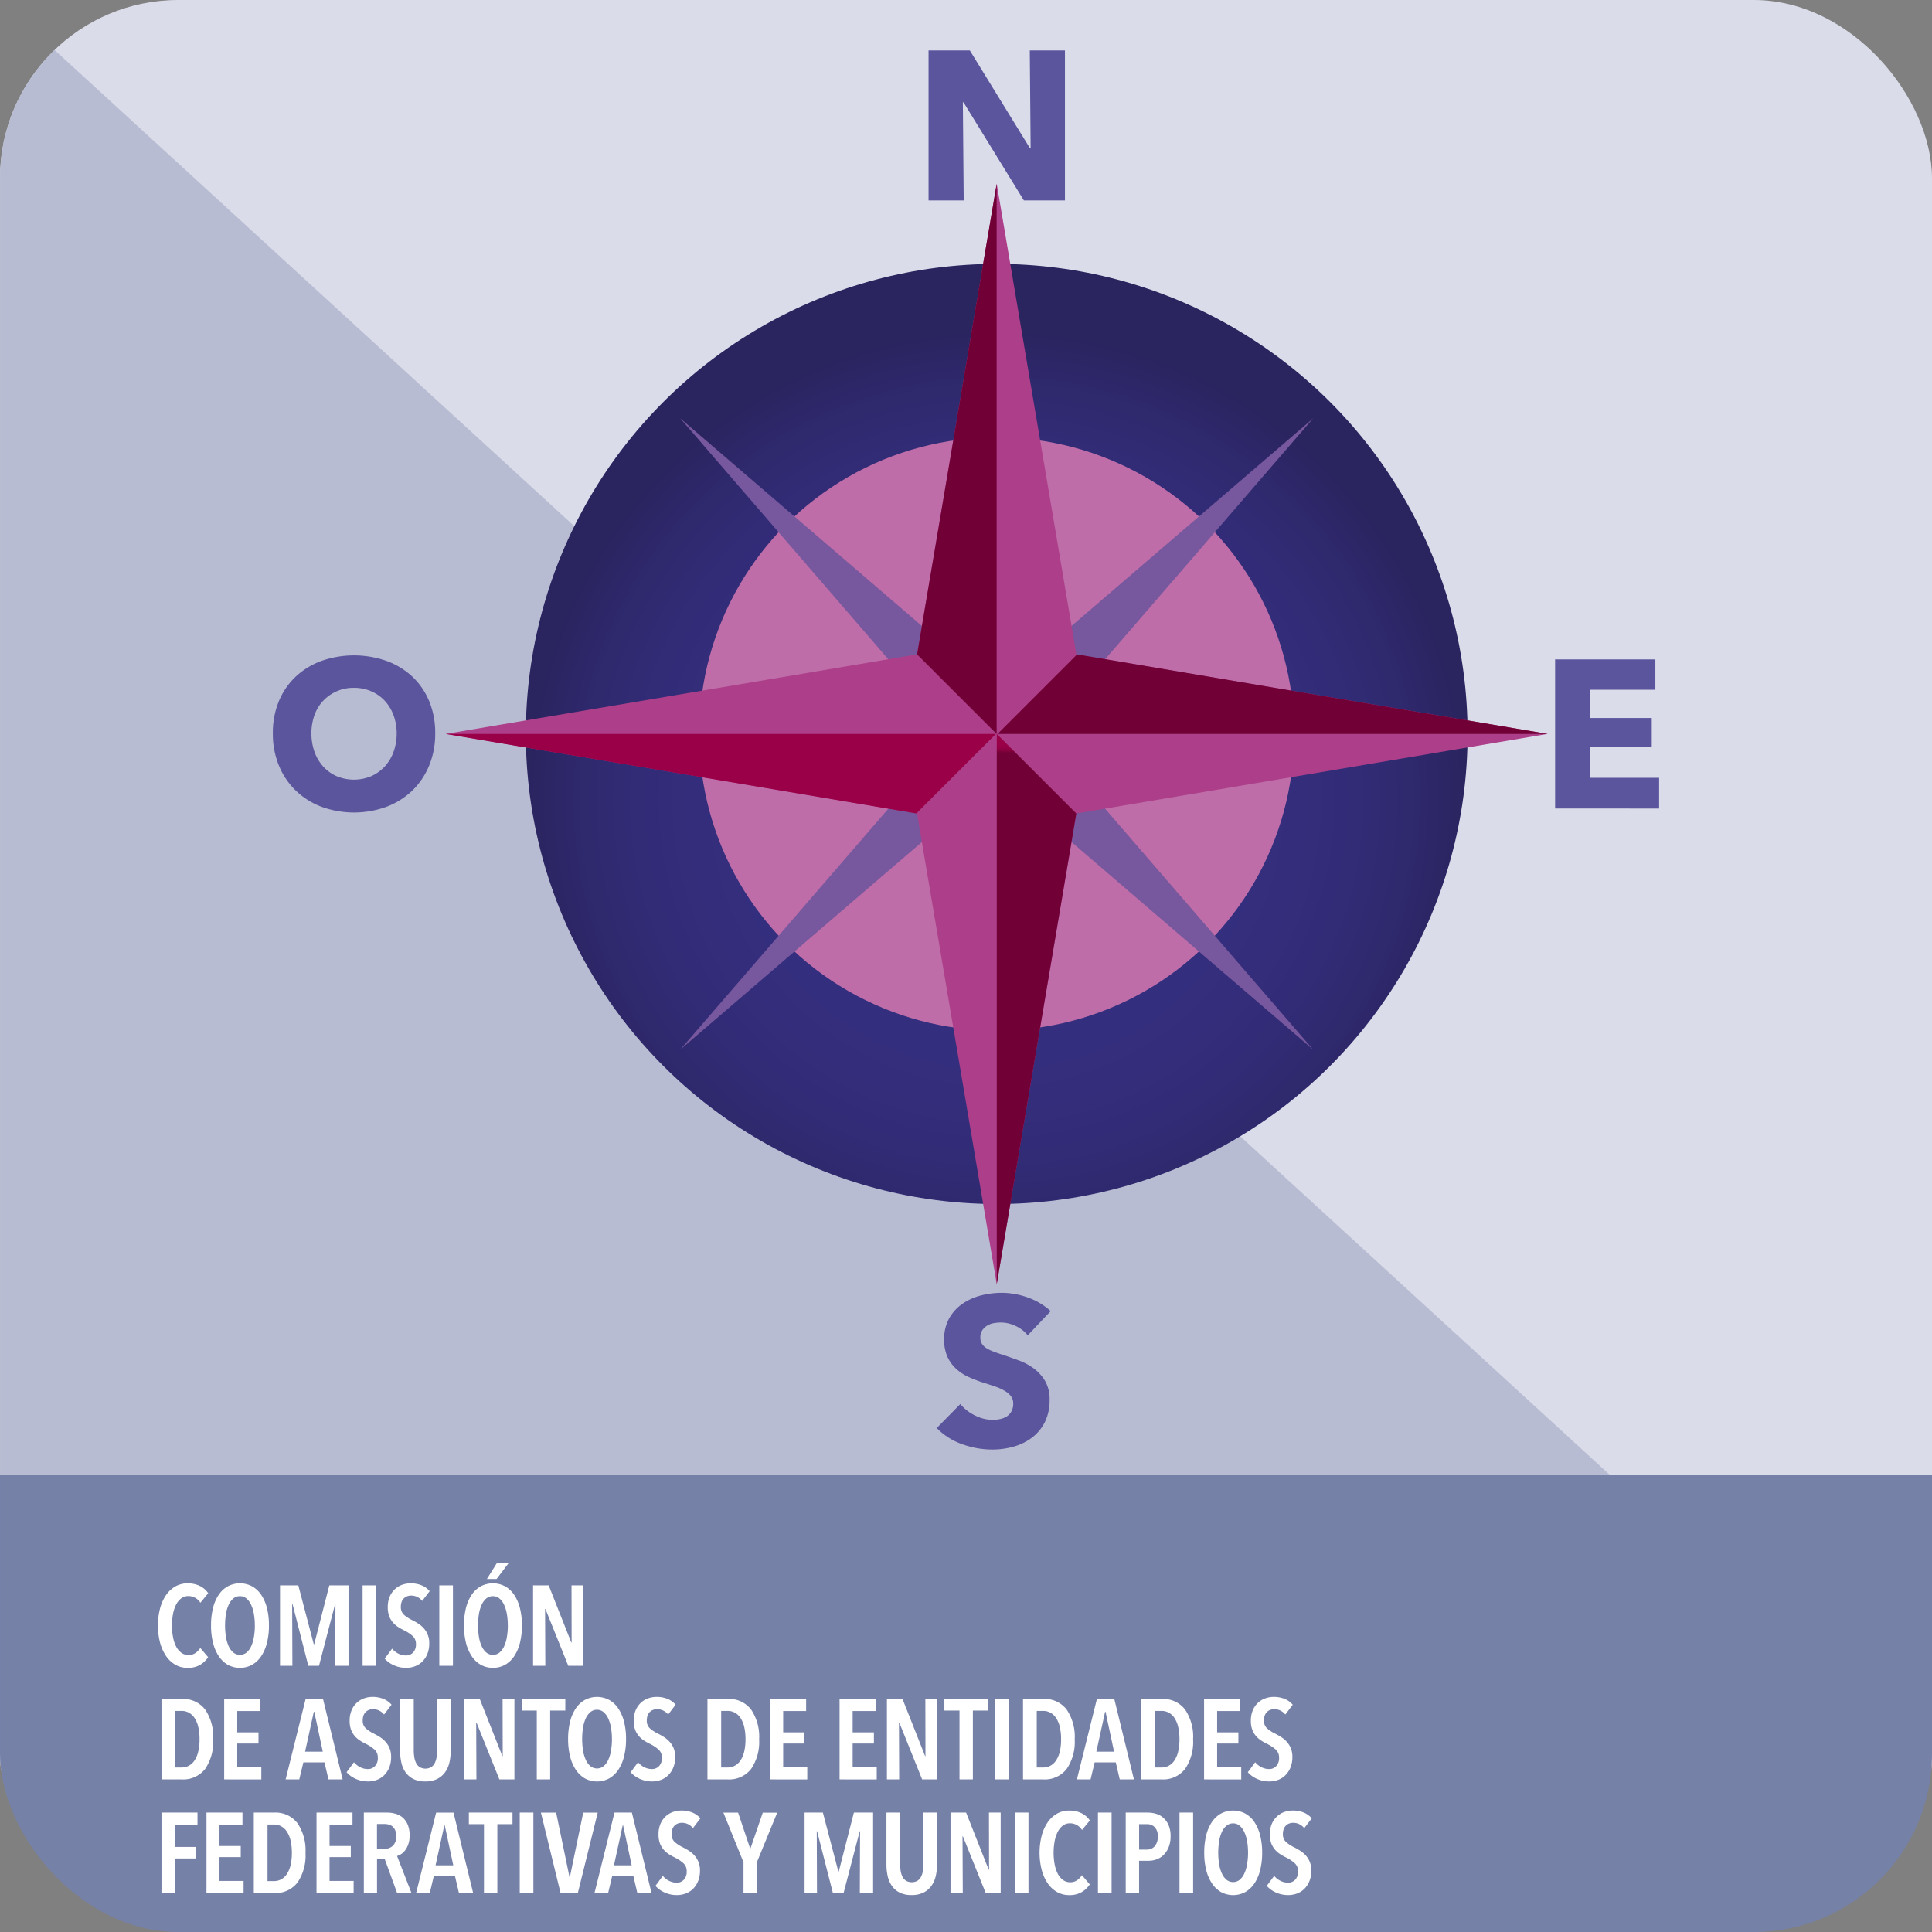 <svg xmlns="http://www.w3.org/2000/svg" xmlns:xlink="http://www.w3.org/1999/xlink" width="260" height="260" viewBox="0 0 260 260">
  <rect x="0" y="0" width="260" height="260" fill="#808080" stroke="none"/>
  <defs>
    <clipPath id="clip-path">
      <rect id="Rectángulo_5867" data-name="Rectángulo 5867" width="260" height="260" rx="24" transform="translate(1455 1634)" fill="none"/>
    </clipPath>
    <radialGradient id="radial-gradient" cx="0.5" cy="0.5" r="0.5" gradientTransform="matrix(1, 0, 0, -1, 0, 1.07)" gradientUnits="objectBoundingBox">
      <stop offset="0" stop-color="#352f80"/>
      <stop offset="0.562" stop-color="#342e7e"/>
      <stop offset="0.764" stop-color="#322c77"/>
      <stop offset="0.908" stop-color="#2e286b"/>
      <stop offset="1" stop-color="#2a245f"/>
    </radialGradient>
    <linearGradient id="linear-gradient" x1="60.916" y1="0.021" x2="60.916" y2="0.035" gradientUnits="objectBoundingBox">
      <stop offset="0" stop-color="#990048"/>
      <stop offset="0.312" stop-color="#940046"/>
      <stop offset="0.636" stop-color="#880040"/>
      <stop offset="0.964" stop-color="#730037"/>
      <stop offset="1" stop-color="#710036"/>
    </linearGradient>
    <linearGradient id="linear-gradient-2" x1="61.91" y1="1.021" x2="61.91" y2="1.035" gradientUnits="objectBoundingBox">
      <stop offset="0" stop-color="#710036"/>
      <stop offset="0.036" stop-color="#730037"/>
      <stop offset="0.364" stop-color="#880040"/>
      <stop offset="0.688" stop-color="#940046"/>
      <stop offset="1" stop-color="#990048"/>
    </linearGradient>
    <linearGradient id="linear-gradient-3" x1="9.527" y1="-1.932" x2="9.54" y2="-1.932" xlink:href="#linear-gradient-2"/>
    <linearGradient id="linear-gradient-4" x1="10.527" y1="-2.932" x2="10.54" y2="-2.932" xlink:href="#linear-gradient"/>
  </defs>
  <g id="Enmascarar_grupo_25" data-name="Enmascarar grupo 25" transform="translate(-1455 -1634)" clip-path="url(#clip-path)">
    <g id="Grupo_10025" data-name="Grupo 10025" transform="translate(1749.439 1226.021)">
      <g id="Grupo_9964" data-name="Grupo 9964" transform="translate(-294.438 407.979)">
        <rect id="Rectángulo_5520" data-name="Rectángulo 5520" width="260" height="238.211" fill="#dadce9"/>
        <path id="Trazado_36316" data-name="Trazado 36316" d="M-34.438,646.19h-260V407.979Z" transform="translate(294.438 -407.979)" fill="#b8bcd2"/>
        <g id="Grupo_9963" data-name="Grupo 9963" transform="translate(36.718 6.79)">
          <g id="Grupo_9961" data-name="Grupo 9961" transform="translate(23.265 17.944)">
            <ellipse id="Elipse_48" data-name="Elipse 48" cx="63.369" cy="63.258" rx="63.369" ry="63.258" transform="translate(10.78 10.781)" fill="url(#radial-gradient)"/>
            <ellipse id="Elipse_49" data-name="Elipse 49" cx="40.03" cy="39.919" rx="40.03" ry="39.919" transform="translate(34.118 34.119)" fill="#be6da8"/>
            <path id="Trazado_36317" data-name="Trazado 36317" d="M-160.307,500.866l42.6-36.6-36.7,42.49,36.7,42.49-42.6-36.6-42.6,36.6,36.7-42.491-36.7-42.49Z" transform="translate(234.455 -432.713)" fill="#77579d"/>
            <path id="Trazado_36318" data-name="Trazado 36318" d="M-149.585,496.045l63.426,10.7-63.426,10.706-10.721,63.331-10.721-63.332-63.427-10.705,63.427-10.7,10.721-63.332Z" transform="translate(234.455 -432.713)" fill="#ad3e89"/>
            <path id="Trazado_36319" data-name="Trazado 36319" d="M-160.418,506.751v74.037l10.705-63.332Z" transform="translate(234.575 -432.713)" fill="url(#linear-gradient)"/>
            <path id="Trazado_36320" data-name="Trazado 36320" d="M-160.418,506.751V432.714l-10.706,63.331Z" transform="translate(234.558 -432.713)" fill="url(#linear-gradient-2)"/>
            <path id="Trazado_36321" data-name="Trazado 36321" d="M-160.418,506.751h74.036l-63.331-10.705Z" transform="translate(234.678 -432.713)" fill="url(#linear-gradient-3)"/>
            <path id="Trazado_36322" data-name="Trazado 36322" d="M-160.418,506.751h-74.037l63.332,10.7Z" transform="translate(234.455 -432.713)" fill="url(#linear-gradient-4)"/>
          </g>
          <g id="Grupo_9962" data-name="Grupo 9962" transform="translate(88.242)">
            <path id="Trazado_36323" data-name="Trazado 36323" d="M-156.77,434.948l-8.122-13.2h-.086l.113,13.2h-4.73V414.769h5.558l8.093,13.168h.086l-.114-13.168h4.732v20.179Z" transform="translate(169.595 -414.769)" fill="#5b559d"/>
          </g>
          <path id="Trazado_36324" data-name="Trazado 36324" d="M-156.249,587.685a4.378,4.378,0,0,0-1.631-1.26,4.572,4.572,0,0,0-1.94-.468,5.837,5.837,0,0,0-.979.085,2.522,2.522,0,0,0-.893.326,2.182,2.182,0,0,0-.664.623,1.64,1.64,0,0,0-.269.979,1.58,1.58,0,0,0,.211.849,1.9,1.9,0,0,0,.625.6,5.455,5.455,0,0,0,.979.466q.565.213,1.273.439,1.023.341,2.126.751a7.961,7.961,0,0,1,2.012,1.092,5.75,5.75,0,0,1,1.5,1.686,4.865,4.865,0,0,1,.594,2.509,6.56,6.56,0,0,1-.637,2.99,5.969,5.969,0,0,1-1.713,2.082,7.389,7.389,0,0,1-2.466,1.219,10.4,10.4,0,0,1-2.864.4,11.828,11.828,0,0,1-4.166-.752,8.818,8.818,0,0,1-3.344-2.14l3.176-3.232a5.86,5.86,0,0,0,1.939,1.518,5.285,5.285,0,0,0,2.4.609,4.942,4.942,0,0,0,1.05-.113,2.69,2.69,0,0,0,.893-.369,1.861,1.861,0,0,0,.608-.681,2.136,2.136,0,0,0,.227-1.02,1.621,1.621,0,0,0-.284-.964,2.775,2.775,0,0,0-.808-.722,6.6,6.6,0,0,0-1.3-.6c-.521-.18-1.11-.372-1.772-.581a16.918,16.918,0,0,1-1.885-.737,6.33,6.33,0,0,1-1.643-1.091,5.039,5.039,0,0,1-1.162-1.615,5.442,5.442,0,0,1-.44-2.311,5.644,5.644,0,0,1,.682-2.862,5.906,5.906,0,0,1,1.784-1.956,7.684,7.684,0,0,1,2.494-1.119,11.316,11.316,0,0,1,2.808-.354,10.4,10.4,0,0,1,3.469.623,8.94,8.94,0,0,1,3.1,1.843Z" transform="translate(257.837 -414.769)" fill="#5b559d"/>
          <path id="Trazado_36325" data-name="Trazado 36325" d="M-85.382,516.783V496.718H-71.89V500.8h-8.818v3.8h8.331v3.882h-8.331v4.169h9.323v4.138Z" transform="translate(257.943 -414.769)" fill="#5b559d"/>
          <path id="Trazado_36326" data-name="Trazado 36326" d="M-235.869,506.667a11.2,11.2,0,0,1-.823,4.351,9.9,9.9,0,0,1-2.279,3.371,10.174,10.174,0,0,1-3.472,2.169,12.8,12.8,0,0,1-8.716,0,10.183,10.183,0,0,1-3.458-2.169,9.863,9.863,0,0,1-2.282-3.371,11.165,11.165,0,0,1-.82-4.351,11.019,11.019,0,0,1,.82-4.352,9.543,9.543,0,0,1,2.282-3.3,10.181,10.181,0,0,1,3.458-2.1,13.249,13.249,0,0,1,8.716,0,10.171,10.171,0,0,1,3.472,2.1,9.562,9.562,0,0,1,2.279,3.3A11.058,11.058,0,0,1-235.869,506.667Zm-5.186,0a6.94,6.94,0,0,0-.426-2.438,5.845,5.845,0,0,0-1.178-1.942,5.394,5.394,0,0,0-1.814-1.275,5.719,5.719,0,0,0-2.337-.468,5.577,5.577,0,0,0-4.135,1.743,5.527,5.527,0,0,0-1.178,1.942,7.513,7.513,0,0,0,.015,4.945,5.877,5.877,0,0,0,1.175,1.97,5.371,5.371,0,0,0,1.8,1.289,6,6,0,0,0,4.646,0,5.529,5.529,0,0,0,1.815-1.289,5.871,5.871,0,0,0,1.19-1.97A7.215,7.215,0,0,0-241.055,506.667Z" transform="translate(257.72 -414.769)" fill="#5b559d"/>
        </g>
      </g>
      <g id="Grupo_10023" data-name="Grupo 10023" transform="translate(-294.438 606.431)">
        <rect id="Rectángulo_5519" data-name="Rectángulo 5519" width="260" height="61.548" fill="#7581a7"/>
        <g id="Grupo_9960" data-name="Grupo 9960" transform="translate(21.252 11.842)">
          <path id="Trazado_36266" data-name="Trazado 36266" d="M-283.517,632.033a3.219,3.219,0,0,1-1.675.4,3.259,3.259,0,0,1-1.659-.428,3.813,3.813,0,0,1-1.253-1.184,6.009,6.009,0,0,1-.8-1.8,9.378,9.378,0,0,1,0-4.565,5.855,5.855,0,0,1,.8-1.8,3.81,3.81,0,0,1,1.261-1.178,3.282,3.282,0,0,1,1.643-.42,3.691,3.691,0,0,1,1.636.344,2.941,2.941,0,0,1,1.147.986l-1.056,1.284a1.9,1.9,0,0,0-1.621-.9,1.554,1.554,0,0,0-.963.313,2.452,2.452,0,0,0-.688.848,4.646,4.646,0,0,0-.412,1.262,8.42,8.42,0,0,0-.138,1.552,8.242,8.242,0,0,0,.138,1.536,4.635,4.635,0,0,0,.412,1.262,2.416,2.416,0,0,0,.7.848,1.611,1.611,0,0,0,.986.313,1.562,1.562,0,0,0,.925-.275,2.437,2.437,0,0,0,.65-.673l1.055,1.239A3.4,3.4,0,0,1-283.517,632.033Z" transform="translate(289.186 -618.273)" fill="#fff"/>
          <path id="Trazado_36267" data-name="Trazado 36267" d="M-274.245,626.727a9.349,9.349,0,0,1-.268,2.332,5.715,5.715,0,0,1-.771,1.8,3.675,3.675,0,0,1-1.232,1.163,3.442,3.442,0,0,1-3.265,0A3.7,3.7,0,0,1-281,630.859a5.692,5.692,0,0,1-.771-1.8,9.349,9.349,0,0,1-.268-2.332,9.523,9.523,0,0,1,.26-2.324,5.589,5.589,0,0,1,.763-1.788,3.566,3.566,0,0,1,1.231-1.155,3.5,3.5,0,0,1,3.273,0,3.583,3.583,0,0,1,1.231,1.155,5.746,5.746,0,0,1,.772,1.788A9.326,9.326,0,0,1-274.245,626.727Zm-1.9,0a8.681,8.681,0,0,0-.13-1.552,4.876,4.876,0,0,0-.382-1.254,2.37,2.37,0,0,0-.627-.834,1.33,1.33,0,0,0-.865-.3,1.349,1.349,0,0,0-.879.3,2.382,2.382,0,0,0-.627.834,4.724,4.724,0,0,0-.375,1.254,9.949,9.949,0,0,0,0,3.1,4.839,4.839,0,0,0,.375,1.262,2.374,2.374,0,0,0,.627.841,1.418,1.418,0,0,0,1.758,0,2.36,2.36,0,0,0,.626-.841,4.841,4.841,0,0,0,.376-1.262,9.34,9.34,0,0,0,.127-1.548Z" transform="translate(289.186 -618.273)" fill="#fff"/>
          <path id="Trazado_36268" data-name="Trazado 36268" d="M-265.325,632.155l.031-8.319h-.044l-2.172,8.319h-1.438l-2.125-8.319h-.047l.031,8.319h-1.666V621.329h2.462l2.079,7.921h.06l2.034-7.921h2.582v10.826Z" transform="translate(289.186 -618.273)" fill="#fff"/>
          <path id="Trazado_36269" data-name="Trazado 36269" d="M-261.642,632.155V621.329h1.835v10.826Z" transform="translate(289.186 -618.273)" fill="#fff"/>
          <path id="Trazado_36270" data-name="Trazado 36270" d="M-253.622,623.424a1.866,1.866,0,0,0-1.5-.718,1.522,1.522,0,0,0-.5.084,1.24,1.24,0,0,0-.443.267,1.276,1.276,0,0,0-.315.474,1.9,1.9,0,0,0-.114.688,1.365,1.365,0,0,0,.412,1.063,4.84,4.84,0,0,0,1.086.711,8.961,8.961,0,0,1,.81.459,3.625,3.625,0,0,1,.749.626,2.925,2.925,0,0,1,.764,2.065,3.657,3.657,0,0,1-.251,1.406,3.141,3.141,0,0,1-.672,1.032,2.8,2.8,0,0,1-.988.635,3.346,3.346,0,0,1-1.192.214,3.926,3.926,0,0,1-1.667-.352,3.5,3.5,0,0,1-1.224-.886l.995-1.345a2.526,2.526,0,0,0,.848.673,2.285,2.285,0,0,0,1.017.245,1.282,1.282,0,0,0,.963-.4,1.547,1.547,0,0,0,.383-1.116,1.43,1.43,0,0,0-.459-1.116,5.2,5.2,0,0,0-1.162-.764,6.921,6.921,0,0,1-.834-.474,3.162,3.162,0,0,1-.687-.619,2.8,2.8,0,0,1-.474-.841,3.355,3.355,0,0,1-.177-1.154,3.541,3.541,0,0,1,.268-1.445,2.938,2.938,0,0,1,.7-1,2.822,2.822,0,0,1,.986-.589,3.364,3.364,0,0,1,1.116-.191,3.844,3.844,0,0,1,1.476.267,2.852,2.852,0,0,1,1.093.787Z" transform="translate(289.186 -618.273)" fill="#fff"/>
          <path id="Trazado_36271" data-name="Trazado 36271" d="M-251.319,632.155V621.329h1.835v10.826Z" transform="translate(289.186 -618.273)" fill="#fff"/>
          <path id="Trazado_36272" data-name="Trazado 36272" d="M-240.2,626.727a9.4,9.4,0,0,1-.267,2.332,5.718,5.718,0,0,1-.772,1.8,3.673,3.673,0,0,1-1.231,1.163,3.442,3.442,0,0,1-3.265,0,3.7,3.7,0,0,1-1.223-1.163,5.72,5.72,0,0,1-.773-1.8,9.442,9.442,0,0,1-.267-2.332,9.621,9.621,0,0,1,.26-2.324,5.635,5.635,0,0,1,.764-1.788,3.59,3.59,0,0,1,1.231-1.154,3.5,3.5,0,0,1,3.273,0,3.572,3.572,0,0,1,1.231,1.154,5.71,5.71,0,0,1,.772,1.788A9.326,9.326,0,0,1-240.2,626.727Zm-1.9,0a8.678,8.678,0,0,0-.13-1.552,4.839,4.839,0,0,0-.383-1.254,2.358,2.358,0,0,0-.627-.834,1.324,1.324,0,0,0-.863-.3,1.349,1.349,0,0,0-.879.3,2.385,2.385,0,0,0-.628.834,4.733,4.733,0,0,0-.374,1.254,9.888,9.888,0,0,0,0,3.1,4.877,4.877,0,0,0,.374,1.262,2.377,2.377,0,0,0,.628.841,1.418,1.418,0,0,0,1.758,0,2.348,2.348,0,0,0,.626-.841,4.84,4.84,0,0,0,.375-1.262,9.23,9.23,0,0,0,.127-1.548Zm-1.513-6.254h-1.3l1.376-2.2h1.591Z" transform="translate(289.186 -618.273)" fill="#fff"/>
          <path id="Trazado_36273" data-name="Trazado 36273" d="M-233.964,632.155l-3.072-7.646h-.047l.031,7.646H-238.7V621.329h2.1l3.042,7.692h.047l-.016-7.692h1.591v10.826Z" transform="translate(289.186 -618.273)" fill="#fff"/>
          <path id="Trazado_36274" data-name="Trazado 36274" d="M-281.751,642.048a6.456,6.456,0,0,1-1.077,3.984A3.747,3.747,0,0,1-286,647.446h-2.706V636.62h2.723a3.708,3.708,0,0,1,3.158,1.429A6.521,6.521,0,0,1-281.751,642.048Zm-1.835,0a7.092,7.092,0,0,0-.175-1.681,3.678,3.678,0,0,0-.5-1.193,2.144,2.144,0,0,0-.764-.711,2.021,2.021,0,0,0-.964-.238h-.87v7.615h.87a2.01,2.01,0,0,0,.964-.238,2.144,2.144,0,0,0,.764-.711,3.689,3.689,0,0,0,.5-1.185,6.954,6.954,0,0,0,.176-1.658Z" transform="translate(289.186 -618.273)" fill="#fff"/>
          <path id="Trazado_36275" data-name="Trazado 36275" d="M-280.27,647.445V636.62h4.847v1.62h-3.089v2.875h2.86v1.5h-2.86v3.2h3.242v1.636Z" transform="translate(289.186 -618.273)" fill="#fff"/>
          <path id="Trazado_36276" data-name="Trazado 36276" d="M-266.234,647.445l-.539-2.294h-2.84l-.55,2.294H-272l2.691-10.825h2.34l2.645,10.825Zm-1.911-9.1h-.061l-1.177,5.367H-267Z" transform="translate(289.186 -618.273)" fill="#fff"/>
          <path id="Trazado_36277" data-name="Trazado 36277" d="M-258.754,638.714a1.866,1.866,0,0,0-1.5-.719,1.548,1.548,0,0,0-.5.084,1.257,1.257,0,0,0-.443.267,1.288,1.288,0,0,0-.315.474,1.925,1.925,0,0,0-.114.689,1.367,1.367,0,0,0,.412,1.062,4.842,4.842,0,0,0,1.086.711,9.069,9.069,0,0,1,.81.459,3.6,3.6,0,0,1,.749.627,2.917,2.917,0,0,1,.765,2.064,3.66,3.66,0,0,1-.252,1.407,3.121,3.121,0,0,1-.672,1.031,2.742,2.742,0,0,1-.987.634,3.35,3.35,0,0,1-1.193.214,3.942,3.942,0,0,1-1.666-.351,3.515,3.515,0,0,1-1.224-.887l.994-1.345a2.521,2.521,0,0,0,.848.672,2.266,2.266,0,0,0,1.018.245,1.278,1.278,0,0,0,.963-.4,1.546,1.546,0,0,0,.383-1.116,1.428,1.428,0,0,0-.459-1.115,5.237,5.237,0,0,0-1.162-.765,6.764,6.764,0,0,1-.833-.473,3.15,3.15,0,0,1-.688-.62,2.8,2.8,0,0,1-.474-.841,3.36,3.36,0,0,1-.177-1.155,3.544,3.544,0,0,1,.268-1.445,2.938,2.938,0,0,1,.7-1,2.8,2.8,0,0,1,.986-.589,3.342,3.342,0,0,1,1.117-.192,3.86,3.86,0,0,1,1.475.268,2.835,2.835,0,0,1,1.094.787Z" transform="translate(289.186 -618.273)" fill="#fff"/>
          <path id="Trazado_36278" data-name="Trazado 36278" d="M-249.969,645.213a3.617,3.617,0,0,1-.6,1.307,2.912,2.912,0,0,1-1.063.879,3.55,3.55,0,0,1-1.582.321,3.49,3.49,0,0,1-1.575-.321,2.829,2.829,0,0,1-1.047-.879,3.548,3.548,0,0,1-.582-1.307,7.057,7.057,0,0,1-.176-1.606V636.62h1.835v6.819a6.576,6.576,0,0,0,.069.971,2.693,2.693,0,0,0,.244.818,1.426,1.426,0,0,0,.483.559,1.576,1.576,0,0,0,1.559,0,1.448,1.448,0,0,0,.482-.559,2.75,2.75,0,0,0,.244-.818,6.859,6.859,0,0,0,.069-.971V636.62h1.82v6.987A6.787,6.787,0,0,1-249.969,645.213Z" transform="translate(289.186 -618.273)" fill="#fff"/>
          <path id="Trazado_36279" data-name="Trazado 36279" d="M-243.235,647.445l-3.073-7.645h-.046l.031,7.645h-1.652V636.62h2.1l3.042,7.691h.047l-.016-7.691h1.591v10.825Z" transform="translate(289.186 -618.273)" fill="#fff"/>
          <path id="Trazado_36280" data-name="Trazado 36280" d="M-236.4,638.179v9.266h-1.8v-9.266h-2.033V636.62h5.872v1.559Z" transform="translate(289.186 -618.273)" fill="#fff"/>
          <path id="Trazado_36281" data-name="Trazado 36281" d="M-226.189,642.017a9.4,9.4,0,0,1-.267,2.332,5.719,5.719,0,0,1-.773,1.8,3.65,3.65,0,0,1-1.231,1.162,3.44,3.44,0,0,1-3.264,0,3.712,3.712,0,0,1-1.223-1.162,5.763,5.763,0,0,1-.772-1.8,9.4,9.4,0,0,1-.267-2.332,9.613,9.613,0,0,1,.26-2.323,5.618,5.618,0,0,1,.764-1.789,3.6,3.6,0,0,1,1.231-1.155,3.5,3.5,0,0,1,3.272,0,3.565,3.565,0,0,1,1.231,1.155,5.739,5.739,0,0,1,.773,1.789A9.323,9.323,0,0,1-226.189,642.017Zm-1.9,0a8.68,8.68,0,0,0-.131-1.552,4.876,4.876,0,0,0-.382-1.254,2.355,2.355,0,0,0-.627-.833,1.323,1.323,0,0,0-.865-.306,1.347,1.347,0,0,0-.879.306,2.37,2.37,0,0,0-.627.833,4.734,4.734,0,0,0-.374,1.254,9.887,9.887,0,0,0,0,3.1,4.87,4.87,0,0,0,.374,1.261,2.362,2.362,0,0,0,.627.841,1.417,1.417,0,0,0,1.759,0,2.369,2.369,0,0,0,.626-.841,4.845,4.845,0,0,0,.375-1.261,9.23,9.23,0,0,0,.128-1.548Z" transform="translate(289.186 -618.273)" fill="#fff"/>
          <path id="Trazado_36282" data-name="Trazado 36282" d="M-220.523,638.714a1.873,1.873,0,0,0-1.5-.719,1.539,1.539,0,0,0-.5.084,1.24,1.24,0,0,0-.443.267,1.3,1.3,0,0,0-.315.474,1.879,1.879,0,0,0-.115.689,1.367,1.367,0,0,0,.412,1.062,4.848,4.848,0,0,0,1.087.711,9.066,9.066,0,0,1,.81.459,3.664,3.664,0,0,1,.749.627,2.922,2.922,0,0,1,.764,2.064,3.659,3.659,0,0,1-.252,1.407,3.108,3.108,0,0,1-.673,1.031,2.743,2.743,0,0,1-.987.634,3.349,3.349,0,0,1-1.192.214,3.946,3.946,0,0,1-1.667-.351,3.5,3.5,0,0,1-1.223-.887l.994-1.345a2.544,2.544,0,0,0,.848.672,2.269,2.269,0,0,0,1.018.245,1.273,1.273,0,0,0,.962-.4,1.538,1.538,0,0,0,.383-1.116,1.421,1.421,0,0,0-.459-1.115,5.2,5.2,0,0,0-1.163-.765,6.916,6.916,0,0,1-.833-.473,3.19,3.19,0,0,1-.687-.62,2.806,2.806,0,0,1-.474-.841,3.384,3.384,0,0,1-.176-1.155,3.577,3.577,0,0,1,.267-1.445,2.976,2.976,0,0,1,.7-1,2.811,2.811,0,0,1,.987-.589,3.343,3.343,0,0,1,1.115-.192,3.853,3.853,0,0,1,1.475.268,2.809,2.809,0,0,1,1.093.787Z" transform="translate(289.186 -618.273)" fill="#fff"/>
          <path id="Trazado_36283" data-name="Trazado 36283" d="M-208.277,642.048a6.456,6.456,0,0,1-1.077,3.984,3.746,3.746,0,0,1-3.173,1.414h-2.707V636.62h2.721a3.711,3.711,0,0,1,3.159,1.429A6.528,6.528,0,0,1-208.277,642.048Zm-1.835,0a7.146,7.146,0,0,0-.176-1.681,3.678,3.678,0,0,0-.5-1.193,2.135,2.135,0,0,0-.764-.711,2.021,2.021,0,0,0-.964-.238h-.871v7.615h.871a2.01,2.01,0,0,0,.964-.238,2.144,2.144,0,0,0,.764-.711,3.645,3.645,0,0,0,.5-1.185A6.954,6.954,0,0,0-210.112,642.048Z" transform="translate(289.186 -618.273)" fill="#fff"/>
          <path id="Trazado_36284" data-name="Trazado 36284" d="M-206.8,647.445V636.62h4.847v1.62h-3.089v2.875h2.86v1.5h-2.86v3.2h3.241v1.636Z" transform="translate(289.186 -618.273)" fill="#fff"/>
          <path id="Trazado_36285" data-name="Trazado 36285" d="M-197.454,647.445V636.62h4.851v1.62h-3.09v2.875h2.86v1.5h-2.86v3.2h3.242v1.636Z" transform="translate(289.186 -618.273)" fill="#fff"/>
          <path id="Trazado_36286" data-name="Trazado 36286" d="M-186.341,647.445l-3.073-7.645h-.047l.03,7.645h-1.651V636.62h2.1l3.042,7.691h.046l-.015-7.691h1.59v10.825Z" transform="translate(289.186 -618.273)" fill="#fff"/>
          <path id="Trazado_36287" data-name="Trazado 36287" d="M-179.514,638.179v9.266h-1.8v-9.266h-2.034V636.62h5.872v1.559Z" transform="translate(289.186 -618.273)" fill="#fff"/>
          <path id="Trazado_36288" data-name="Trazado 36288" d="M-176.5,647.445V636.62h1.835v10.825Z" transform="translate(289.186 -618.273)" fill="#fff"/>
          <path id="Trazado_36289" data-name="Trazado 36289" d="M-165.809,642.048a6.448,6.448,0,0,1-1.078,3.984,3.742,3.742,0,0,1-3.173,1.414h-2.706V636.62h2.722a3.707,3.707,0,0,1,3.156,1.429A6.515,6.515,0,0,1-165.809,642.048Zm-1.835,0a7.146,7.146,0,0,0-.176-1.681,3.677,3.677,0,0,0-.5-1.193,2.129,2.129,0,0,0-.765-.711,2.009,2.009,0,0,0-.963-.238h-.869v7.615h.872a1.994,1.994,0,0,0,.963-.238,2.147,2.147,0,0,0,.765-.711,3.667,3.667,0,0,0,.5-1.185A6.956,6.956,0,0,0-167.644,642.048Z" transform="translate(289.186 -618.273)" fill="#fff"/>
          <path id="Trazado_36290" data-name="Trazado 36290" d="M-159.749,647.445l-.534-2.294h-2.844l-.549,2.294h-1.838l2.691-10.825h2.34l2.645,10.825Zm-1.911-9.1h-.061l-1.177,5.367h2.384Z" transform="translate(289.186 -618.273)" fill="#fff"/>
          <path id="Trazado_36291" data-name="Trazado 36291" d="M-149.877,642.048a6.449,6.449,0,0,1-1.077,3.984,3.746,3.746,0,0,1-3.173,1.414h-2.706V636.62h2.721a3.711,3.711,0,0,1,3.159,1.429A6.527,6.527,0,0,1-149.877,642.048Zm-1.835,0a7.041,7.041,0,0,0-.176-1.681,3.677,3.677,0,0,0-.5-1.193,2.144,2.144,0,0,0-.764-.711,2.021,2.021,0,0,0-.964-.238h-.871v7.615h.871a2.01,2.01,0,0,0,.964-.238,2.144,2.144,0,0,0,.764-.711,3.667,3.667,0,0,0,.5-1.185A6.953,6.953,0,0,0-151.712,642.048Z" transform="translate(289.186 -618.273)" fill="#fff"/>
          <path id="Trazado_36292" data-name="Trazado 36292" d="M-148.4,647.445V636.62h4.847v1.62h-3.089v2.875h2.86v1.5h-2.86v3.2h3.242v1.636Z" transform="translate(289.186 -618.273)" fill="#fff"/>
          <path id="Trazado_36293" data-name="Trazado 36293" d="M-137.468,638.714a1.871,1.871,0,0,0-1.5-.719,1.522,1.522,0,0,0-.5.084,1.24,1.24,0,0,0-.443.267,1.276,1.276,0,0,0-.315.474,1.879,1.879,0,0,0-.115.689,1.362,1.362,0,0,0,.414,1.062,4.8,4.8,0,0,0,1.086.711q.4.2.81.459a3.719,3.719,0,0,1,.749.627,2.931,2.931,0,0,1,.764,2.064,3.66,3.66,0,0,1-.253,1.407,3.121,3.121,0,0,1-.672,1.031,2.76,2.76,0,0,1-.987.634,3.349,3.349,0,0,1-1.192.214,3.94,3.94,0,0,1-1.667-.351,3.506,3.506,0,0,1-1.224-.887l.995-1.345a2.5,2.5,0,0,0,.848.672,2.259,2.259,0,0,0,1.017.245,1.278,1.278,0,0,0,.963-.4,1.547,1.547,0,0,0,.383-1.116,1.428,1.428,0,0,0-.459-1.115,5.236,5.236,0,0,0-1.162-.765,6.777,6.777,0,0,1-.834-.473,3.192,3.192,0,0,1-.687-.62,2.78,2.78,0,0,1-.478-.84,3.361,3.361,0,0,1-.177-1.155,3.578,3.578,0,0,1,.268-1.445,2.941,2.941,0,0,1,.7-1,2.8,2.8,0,0,1,.986-.589,3.336,3.336,0,0,1,1.116-.192,3.86,3.86,0,0,1,1.475.268,2.825,2.825,0,0,1,1.093.787Z" transform="translate(289.186 -618.273)" fill="#fff"/>
          <path id="Trazado_36294" data-name="Trazado 36294" d="M-286.873,653.562v2.967h2.783v1.559h-2.767v4.652h-1.85V651.91h4.847v1.652Z" transform="translate(289.186 -618.273)" fill="#fff"/>
          <path id="Trazado_36295" data-name="Trazado 36295" d="M-282.653,662.74V651.91h4.846v1.621H-280.9v2.875h2.86v1.5h-2.86v3.2h3.242v1.634Z" transform="translate(289.186 -618.273)" fill="#fff"/>
          <path id="Trazado_36296" data-name="Trazado 36296" d="M-269.326,657.34a6.446,6.446,0,0,1-1.078,3.983,3.741,3.741,0,0,1-3.172,1.417h-2.707V651.91h2.721a3.71,3.71,0,0,1,3.156,1.43A6.512,6.512,0,0,1-269.326,657.34Zm-1.835,0a7.155,7.155,0,0,0-.177-1.682,3.655,3.655,0,0,0-.5-1.193,2.144,2.144,0,0,0-.764-.711,2.007,2.007,0,0,0-.963-.237h-.871v7.614h.871a2.019,2.019,0,0,0,.963-.237,2.13,2.13,0,0,0,.764-.712,3.645,3.645,0,0,0,.5-1.185A7,7,0,0,0-271.161,657.34Z" transform="translate(289.186 -618.273)" fill="#fff"/>
          <path id="Trazado_36297" data-name="Trazado 36297" d="M-267.844,662.74V651.91H-263v1.621h-3.089v2.875h2.859v1.5h-2.859v3.2h3.241v1.634Z" transform="translate(289.186 -618.273)" fill="#fff"/>
          <path id="Trazado_36298" data-name="Trazado 36298" d="M-256.995,662.74l-1.682-4.617H-259.7v4.617h-1.774V651.91h3.089a4.155,4.155,0,0,1,1.239.176,2.459,2.459,0,0,1,.97.558,2.607,2.607,0,0,1,.635.964,3.768,3.768,0,0,1,.229,1.391,3.475,3.475,0,0,1-.16,1.109,2.989,2.989,0,0,1-.4.818,2.259,2.259,0,0,1-.543.543,1.887,1.887,0,0,1-.589.283l1.941,4.988Zm-.123-7.645a2.054,2.054,0,0,0-.137-.81,1.3,1.3,0,0,0-.36-.5,1.316,1.316,0,0,0-.5-.26,2.043,2.043,0,0,0-.55-.076h-1.04v3.333h1.04a1.527,1.527,0,0,0,1.108-.421,1.672,1.672,0,0,0,.439-1.271Z" transform="translate(289.186 -618.273)" fill="#fff"/>
          <path id="Trazado_36299" data-name="Trazado 36299" d="M-248.674,662.74l-.539-2.3h-2.843l-.547,2.3h-1.835l2.691-10.825h2.34l2.644,10.825Zm-1.911-9.1h-.061l-1.177,5.367h2.385Z" transform="translate(289.186 -618.273)" fill="#fff"/>
          <path id="Trazado_36300" data-name="Trazado 36300" d="M-243.508,653.47v9.27h-1.8v-9.27h-2.033v-1.56h5.872v1.56Z" transform="translate(289.186 -618.273)" fill="#fff"/>
          <path id="Trazado_36301" data-name="Trazado 36301" d="M-240.494,662.74V651.91h1.835v10.83Z" transform="translate(289.186 -618.273)" fill="#fff"/>
          <path id="Trazado_36302" data-name="Trazado 36302" d="M-232.678,662.74H-235l-2.645-10.825h2.049l1.8,8.685h.046l1.8-8.685H-230Z" transform="translate(289.186 -618.273)" fill="#fff"/>
          <path id="Trazado_36303" data-name="Trazado 36303" d="M-224.669,662.74l-.536-2.3h-2.844l-.55,2.293h-1.835l2.691-10.825h2.34l2.645,10.832Zm-1.911-9.1h-.061l-1.177,5.367h2.385Z" transform="translate(289.186 -618.273)" fill="#fff"/>
          <path id="Trazado_36304" data-name="Trazado 36304" d="M-217.189,654.005a1.862,1.862,0,0,0-1.5-.719,1.575,1.575,0,0,0-.5.084,1.24,1.24,0,0,0-.757.741,1.9,1.9,0,0,0-.114.689,1.363,1.363,0,0,0,.412,1.062,4.846,4.846,0,0,0,1.086.712q.4.2.81.458a3.6,3.6,0,0,1,.749.627,2.915,2.915,0,0,1,.765,2.065,3.654,3.654,0,0,1-.252,1.406,3.112,3.112,0,0,1-.673,1.032,2.779,2.779,0,0,1-.987.634,3.347,3.347,0,0,1-1.193.214,3.925,3.925,0,0,1-1.666-.352,3.516,3.516,0,0,1-1.224-.887l.994-1.345a2.524,2.524,0,0,0,.848.673,2.279,2.279,0,0,0,1.018.244,1.282,1.282,0,0,0,.963-.4,1.547,1.547,0,0,0,.383-1.116,1.429,1.429,0,0,0-.459-1.117,5.235,5.235,0,0,0-1.162-.764,6.772,6.772,0,0,1-.833-.474,3.146,3.146,0,0,1-.688-.619,2.774,2.774,0,0,1-.473-.841,3.336,3.336,0,0,1-.176-1.155,3.535,3.535,0,0,1,.267-1.444,2.938,2.938,0,0,1,.7-1,2.813,2.813,0,0,1,.986-.589,3.371,3.371,0,0,1,1.117-.191,3.84,3.84,0,0,1,1.475.267,2.844,2.844,0,0,1,1.093.787Z" transform="translate(289.186 -618.273)" fill="#fff"/>
          <path id="Trazado_36305" data-name="Trazado 36305" d="M-208.581,658.592v4.148h-1.8V658.6l-2.706-6.682h1.981l1.62,4.832.047-.031,1.651-4.8h1.942Z" transform="translate(289.186 -618.273)" fill="#fff"/>
          <path id="Trazado_36306" data-name="Trazado 36306" d="M-194.727,662.74l.031-8.318h-.046l-2.172,8.318h-1.437l-2.126-8.318h-.046l.031,8.318h-1.669V651.91h2.463l2.079,7.921h.06l2.033-7.921h2.586v10.83Z" transform="translate(289.186 -618.273)" fill="#fff"/>
          <path id="Trazado_36307" data-name="Trazado 36307" d="M-184.521,660.5a3.617,3.617,0,0,1-.6,1.307,2.885,2.885,0,0,1-1.063.879,3.538,3.538,0,0,1-1.582.322,3.5,3.5,0,0,1-1.575-.322,2.82,2.82,0,0,1-1.047-.879,3.561,3.561,0,0,1-.581-1.307,7.006,7.006,0,0,1-.176-1.6V651.91h1.835v6.819a6.444,6.444,0,0,0,.069.971,2.664,2.664,0,0,0,.244.818,1.406,1.406,0,0,0,.482.558,1.576,1.576,0,0,0,1.559,0,1.436,1.436,0,0,0,.482-.558,2.72,2.72,0,0,0,.244-.818,6.718,6.718,0,0,0,.07-.971V651.91h1.819V658.9A6.726,6.726,0,0,1-184.521,660.5Z" transform="translate(289.186 -618.273)" fill="#fff"/>
          <path id="Trazado_36308" data-name="Trazado 36308" d="M-177.786,662.74l-3.073-7.645h-.047l.034,7.645h-1.651V651.91h2.1l3.041,7.692h.047l-.015-7.692h1.578v10.83Z" transform="translate(289.186 -618.273)" fill="#fff"/>
          <path id="Trazado_36309" data-name="Trazado 36309" d="M-173.867,662.74V651.91h1.836v10.83Z" transform="translate(289.186 -618.273)" fill="#fff"/>
          <path id="Trazado_36310" data-name="Trazado 36310" d="M-164.876,662.613a3.219,3.219,0,0,1-1.674.4,3.254,3.254,0,0,1-1.659-.428,3.8,3.8,0,0,1-1.255-1.185,5.97,5.97,0,0,1-.794-1.8,9.354,9.354,0,0,1,0-4.565,5.842,5.842,0,0,1,.8-1.8,3.8,3.8,0,0,1,1.26-1.178,3.276,3.276,0,0,1,1.644-.42,3.69,3.69,0,0,1,1.636.344,2.941,2.941,0,0,1,1.146.987l-1.054,1.284a1.9,1.9,0,0,0-1.621-.9,1.553,1.553,0,0,0-.964.313,2.439,2.439,0,0,0-.687.848,4.681,4.681,0,0,0-.413,1.262,8.408,8.408,0,0,0-.138,1.551,8.334,8.334,0,0,0,.138,1.536,4.664,4.664,0,0,0,.413,1.261,2.4,2.4,0,0,0,.7.848,1.6,1.6,0,0,0,.987.314,1.56,1.56,0,0,0,.924-.275,2.45,2.45,0,0,0,.649-.674l1.057,1.239A3.4,3.4,0,0,1-164.876,662.613Z" transform="translate(289.186 -618.273)" fill="#fff"/>
          <path id="Trazado_36311" data-name="Trazado 36311" d="M-162.682,662.74V651.91h1.835v10.83Z" transform="translate(289.186 -618.273)" fill="#fff"/>
          <path id="Trazado_36312" data-name="Trazado 36312" d="M-152.907,655.106a3.815,3.815,0,0,1-.251,1.445,3.07,3.07,0,0,1-.663,1.032,2.608,2.608,0,0,1-.945.612,3.1,3.1,0,0,1-1.1.2h-1.279v4.345h-1.8V651.91h2.989a3.972,3.972,0,0,1,1.068.153,2.531,2.531,0,0,1,.983.528,2.842,2.842,0,0,1,.718.987A3.636,3.636,0,0,1-152.907,655.106Zm-1.727.024a1.679,1.679,0,0,0-.414-1.264,1.456,1.456,0,0,0-1.055-.4h-1.039v3.425h1.039a1.366,1.366,0,0,0,1.055-.449,1.87,1.87,0,0,0,.414-1.313Z" transform="translate(289.186 -618.273)" fill="#fff"/>
          <path id="Trazado_36313" data-name="Trazado 36313" d="M-151.709,662.74V651.91h1.835v10.83Z" transform="translate(289.186 -618.273)" fill="#fff"/>
          <path id="Trazado_36314" data-name="Trazado 36314" d="M-140.583,657.308a9.444,9.444,0,0,1-.268,2.332,5.748,5.748,0,0,1-.771,1.8,3.682,3.682,0,0,1-1.232,1.162,3.435,3.435,0,0,1-3.264,0,3.674,3.674,0,0,1-1.223-1.162,5.694,5.694,0,0,1-.772-1.8,9.349,9.349,0,0,1-.267-2.332,9.517,9.517,0,0,1,.26-2.324,5.616,5.616,0,0,1,.763-1.789,3.584,3.584,0,0,1,1.232-1.154,3.5,3.5,0,0,1,3.271,0,3.584,3.584,0,0,1,1.232,1.154,5.761,5.761,0,0,1,.772,1.789A9.374,9.374,0,0,1-140.583,657.308Zm-1.9,0a8.692,8.692,0,0,0-.13-1.553A4.88,4.88,0,0,0-143,654.5a2.367,2.367,0,0,0-.627-.833,1.325,1.325,0,0,0-.864-.305,1.35,1.35,0,0,0-.88.305,2.369,2.369,0,0,0-.627.833,4.734,4.734,0,0,0-.374,1.254,9.887,9.887,0,0,0,0,3.1,4.87,4.87,0,0,0,.374,1.261,2.366,2.366,0,0,0,.627.842,1.42,1.42,0,0,0,1.759,0,2.364,2.364,0,0,0,.626-.842,4.8,4.8,0,0,0,.375-1.261,9.221,9.221,0,0,0,.131-1.547Z" transform="translate(289.186 -618.273)" fill="#fff"/>
          <path id="Trazado_36315" data-name="Trazado 36315" d="M-134.919,654.005a1.868,1.868,0,0,0-1.5-.719,1.539,1.539,0,0,0-.5.084,1.238,1.238,0,0,0-.444.268,1.266,1.266,0,0,0-.314.473,1.88,1.88,0,0,0-.115.689,1.36,1.36,0,0,0,.414,1.062,4.8,4.8,0,0,0,1.086.712q.4.2.81.458a3.719,3.719,0,0,1,.749.627,2.929,2.929,0,0,1,.764,2.065,3.693,3.693,0,0,1-.252,1.406,3.143,3.143,0,0,1-.673,1.032,2.8,2.8,0,0,1-.987.634,3.346,3.346,0,0,1-1.192.214,3.926,3.926,0,0,1-1.667-.352,3.506,3.506,0,0,1-1.224-.887l1-1.345a2.526,2.526,0,0,0,.848.673,2.272,2.272,0,0,0,1.017.244,1.282,1.282,0,0,0,.963-.4,1.551,1.551,0,0,0,.383-1.116,1.432,1.432,0,0,0-.459-1.117,5.271,5.271,0,0,0-1.162-.764,6.913,6.913,0,0,1-.834-.474,3.164,3.164,0,0,1-.687-.619,2.786,2.786,0,0,1-.474-.841,3.336,3.336,0,0,1-.176-1.155,3.536,3.536,0,0,1,.267-1.444,2.928,2.928,0,0,1,.705-1,2.8,2.8,0,0,1,.986-.589,3.365,3.365,0,0,1,1.116-.191A3.84,3.84,0,0,1-135,651.9a2.824,2.824,0,0,1,1.093.787Z" transform="translate(289.186 -618.273)" fill="#fff"/>
        </g>
      </g>
    </g>
    <g id="Grupo_10025-2" data-name="Grupo 10025" transform="translate(970.439 1567.021)">
      <g id="Grupo_9964-2" data-name="Grupo 9964" transform="translate(-294.438 407.979)">
        <rect id="Rectángulo_5520-2" data-name="Rectángulo 5520" width="260" height="238.211" fill="#dadce9"/>
        <path id="Trazado_36316-2" data-name="Trazado 36316" d="M-34.438,646.19h-260V407.979Z" transform="translate(294.438 -407.979)" fill="#b8bcd2"/>
        <g id="Grupo_9963-2" data-name="Grupo 9963" transform="translate(36.718 6.79)">
          <g id="Grupo_9961-2" data-name="Grupo 9961" transform="translate(23.265 17.944)">
            <ellipse id="Elipse_48-2" data-name="Elipse 48" cx="63.369" cy="63.258" rx="63.369" ry="63.258" transform="translate(10.78 10.781)" fill="url(#radial-gradient)"/>
            <ellipse id="Elipse_49-2" data-name="Elipse 49" cx="40.03" cy="39.919" rx="40.03" ry="39.919" transform="translate(34.118 34.119)" fill="#be6da8"/>
            <path id="Trazado_36317-2" data-name="Trazado 36317" d="M-160.307,500.866l42.6-36.6-36.7,42.49,36.7,42.49-42.6-36.6-42.6,36.6,36.7-42.491-36.7-42.49Z" transform="translate(234.455 -432.713)" fill="#77579d"/>
            <path id="Trazado_36318-2" data-name="Trazado 36318" d="M-149.585,496.045l63.426,10.7-63.426,10.706-10.721,63.331-10.721-63.332-63.427-10.705,63.427-10.7,10.721-63.332Z" transform="translate(234.455 -432.713)" fill="#ad3e89"/>
            <path id="Trazado_36319-2" data-name="Trazado 36319" d="M-160.418,506.751v74.037l10.705-63.332Z" transform="translate(234.575 -432.713)" fill="url(#linear-gradient)"/>
            <path id="Trazado_36320-2" data-name="Trazado 36320" d="M-160.418,506.751V432.714l-10.706,63.331Z" transform="translate(234.558 -432.713)" fill="url(#linear-gradient-2)"/>
            <path id="Trazado_36321-2" data-name="Trazado 36321" d="M-160.418,506.751h74.036l-63.331-10.705Z" transform="translate(234.678 -432.713)" fill="url(#linear-gradient-3)"/>
            <path id="Trazado_36322-2" data-name="Trazado 36322" d="M-160.418,506.751h-74.037l63.332,10.7Z" transform="translate(234.455 -432.713)" fill="url(#linear-gradient-4)"/>
          </g>
          <g id="Grupo_9962-2" data-name="Grupo 9962" transform="translate(88.242)">
            <path id="Trazado_36323-2" data-name="Trazado 36323" d="M-156.77,434.948l-8.122-13.2h-.086l.113,13.2h-4.73V414.769h5.558l8.093,13.168h.086l-.114-13.168h4.732v20.179Z" transform="translate(169.595 -414.769)" fill="#5b559d"/>
          </g>
          <path id="Trazado_36324-2" data-name="Trazado 36324" d="M-156.249,587.685a4.378,4.378,0,0,0-1.631-1.26,4.572,4.572,0,0,0-1.94-.468,5.837,5.837,0,0,0-.979.085,2.522,2.522,0,0,0-.893.326,2.182,2.182,0,0,0-.664.623,1.64,1.64,0,0,0-.269.979,1.58,1.58,0,0,0,.211.849,1.9,1.9,0,0,0,.625.6,5.455,5.455,0,0,0,.979.466q.565.213,1.273.439,1.023.341,2.126.751a7.961,7.961,0,0,1,2.012,1.092,5.75,5.75,0,0,1,1.5,1.686,4.865,4.865,0,0,1,.594,2.509,6.56,6.56,0,0,1-.637,2.99,5.969,5.969,0,0,1-1.713,2.082,7.389,7.389,0,0,1-2.466,1.219,10.4,10.4,0,0,1-2.864.4,11.828,11.828,0,0,1-4.166-.752,8.818,8.818,0,0,1-3.344-2.14l3.176-3.232a5.86,5.86,0,0,0,1.939,1.518,5.285,5.285,0,0,0,2.4.609,4.942,4.942,0,0,0,1.05-.113,2.69,2.69,0,0,0,.893-.369,1.861,1.861,0,0,0,.608-.681,2.136,2.136,0,0,0,.227-1.02,1.621,1.621,0,0,0-.284-.964,2.775,2.775,0,0,0-.808-.722,6.6,6.6,0,0,0-1.3-.6c-.521-.18-1.11-.372-1.772-.581a16.918,16.918,0,0,1-1.885-.737,6.33,6.33,0,0,1-1.643-1.091,5.039,5.039,0,0,1-1.162-1.615,5.442,5.442,0,0,1-.44-2.311,5.644,5.644,0,0,1,.682-2.862,5.906,5.906,0,0,1,1.784-1.956,7.684,7.684,0,0,1,2.494-1.119,11.316,11.316,0,0,1,2.808-.354,10.4,10.4,0,0,1,3.469.623,8.94,8.94,0,0,1,3.1,1.843Z" transform="translate(257.837 -414.769)" fill="#5b559d"/>
          <path id="Trazado_36325-2" data-name="Trazado 36325" d="M-85.382,516.783V496.718H-71.89V500.8h-8.818v3.8h8.331v3.882h-8.331v4.169h9.323v4.138Z" transform="translate(257.943 -414.769)" fill="#5b559d"/>
          <path id="Trazado_36326-2" data-name="Trazado 36326" d="M-235.869,506.667a11.2,11.2,0,0,1-.823,4.351,9.9,9.9,0,0,1-2.279,3.371,10.174,10.174,0,0,1-3.472,2.169,12.8,12.8,0,0,1-8.716,0,10.183,10.183,0,0,1-3.458-2.169,9.863,9.863,0,0,1-2.282-3.371,11.165,11.165,0,0,1-.82-4.351,11.019,11.019,0,0,1,.82-4.352,9.543,9.543,0,0,1,2.282-3.3,10.181,10.181,0,0,1,3.458-2.1,13.249,13.249,0,0,1,8.716,0,10.171,10.171,0,0,1,3.472,2.1,9.562,9.562,0,0,1,2.279,3.3A11.058,11.058,0,0,1-235.869,506.667Zm-5.186,0a6.94,6.94,0,0,0-.426-2.438,5.845,5.845,0,0,0-1.178-1.942,5.394,5.394,0,0,0-1.814-1.275,5.719,5.719,0,0,0-2.337-.468,5.577,5.577,0,0,0-4.135,1.743,5.527,5.527,0,0,0-1.178,1.942,7.513,7.513,0,0,0,.015,4.945,5.877,5.877,0,0,0,1.175,1.97,5.371,5.371,0,0,0,1.8,1.289,6,6,0,0,0,4.646,0,5.529,5.529,0,0,0,1.815-1.289,5.871,5.871,0,0,0,1.19-1.97A7.215,7.215,0,0,0-241.055,506.667Z" transform="translate(257.72 -414.769)" fill="#5b559d"/>
        </g>
      </g>
      <g id="Grupo_10023-2" data-name="Grupo 10023" transform="translate(-294.438 606.431)">
        <rect id="Rectángulo_5519-2" data-name="Rectángulo 5519" width="260" height="61.548" fill="#7581a7"/>
        <g id="Grupo_9960-2" data-name="Grupo 9960" transform="translate(21.252 11.842)">
          <path id="Trazado_36266-2" data-name="Trazado 36266" d="M-283.517,632.033a3.219,3.219,0,0,1-1.675.4,3.259,3.259,0,0,1-1.659-.428,3.813,3.813,0,0,1-1.253-1.184,6.009,6.009,0,0,1-.8-1.8,9.378,9.378,0,0,1,0-4.565,5.855,5.855,0,0,1,.8-1.8,3.81,3.81,0,0,1,1.261-1.178,3.282,3.282,0,0,1,1.643-.42,3.691,3.691,0,0,1,1.636.344,2.941,2.941,0,0,1,1.147.986l-1.056,1.284a1.9,1.9,0,0,0-1.621-.9,1.554,1.554,0,0,0-.963.313,2.452,2.452,0,0,0-.688.848,4.646,4.646,0,0,0-.412,1.262,8.42,8.42,0,0,0-.138,1.552,8.242,8.242,0,0,0,.138,1.536,4.635,4.635,0,0,0,.412,1.262,2.416,2.416,0,0,0,.7.848,1.611,1.611,0,0,0,.986.313,1.562,1.562,0,0,0,.925-.275,2.437,2.437,0,0,0,.65-.673l1.055,1.239A3.4,3.4,0,0,1-283.517,632.033Z" transform="translate(289.186 -618.273)" fill="#fff"/>
          <path id="Trazado_36267-2" data-name="Trazado 36267" d="M-274.245,626.727a9.349,9.349,0,0,1-.268,2.332,5.715,5.715,0,0,1-.771,1.8,3.675,3.675,0,0,1-1.232,1.163,3.442,3.442,0,0,1-3.265,0A3.7,3.7,0,0,1-281,630.859a5.692,5.692,0,0,1-.771-1.8,9.349,9.349,0,0,1-.268-2.332,9.523,9.523,0,0,1,.26-2.324,5.589,5.589,0,0,1,.763-1.788,3.566,3.566,0,0,1,1.231-1.155,3.5,3.5,0,0,1,3.273,0,3.583,3.583,0,0,1,1.231,1.155,5.746,5.746,0,0,1,.772,1.788A9.326,9.326,0,0,1-274.245,626.727Zm-1.9,0a8.681,8.681,0,0,0-.13-1.552,4.876,4.876,0,0,0-.382-1.254,2.37,2.37,0,0,0-.627-.834,1.33,1.33,0,0,0-.865-.3,1.349,1.349,0,0,0-.879.3,2.382,2.382,0,0,0-.627.834,4.724,4.724,0,0,0-.375,1.254,9.949,9.949,0,0,0,0,3.1,4.839,4.839,0,0,0,.375,1.262,2.374,2.374,0,0,0,.627.841,1.418,1.418,0,0,0,1.758,0,2.36,2.36,0,0,0,.626-.841,4.841,4.841,0,0,0,.376-1.262,9.34,9.34,0,0,0,.127-1.548Z" transform="translate(289.186 -618.273)" fill="#fff"/>
          <path id="Trazado_36268-2" data-name="Trazado 36268" d="M-265.325,632.155l.031-8.319h-.044l-2.172,8.319h-1.438l-2.125-8.319h-.047l.031,8.319h-1.666V621.329h2.462l2.079,7.921h.06l2.034-7.921h2.582v10.826Z" transform="translate(289.186 -618.273)" fill="#fff"/>
          <path id="Trazado_36269-2" data-name="Trazado 36269" d="M-261.642,632.155V621.329h1.835v10.826Z" transform="translate(289.186 -618.273)" fill="#fff"/>
          <path id="Trazado_36270-2" data-name="Trazado 36270" d="M-253.622,623.424a1.866,1.866,0,0,0-1.5-.718,1.522,1.522,0,0,0-.5.084,1.24,1.24,0,0,0-.443.267,1.276,1.276,0,0,0-.315.474,1.9,1.9,0,0,0-.114.688,1.365,1.365,0,0,0,.412,1.063,4.84,4.84,0,0,0,1.086.711,8.961,8.961,0,0,1,.81.459,3.625,3.625,0,0,1,.749.626,2.925,2.925,0,0,1,.764,2.065,3.657,3.657,0,0,1-.251,1.406,3.141,3.141,0,0,1-.672,1.032,2.8,2.8,0,0,1-.988.635,3.346,3.346,0,0,1-1.192.214,3.926,3.926,0,0,1-1.667-.352,3.5,3.5,0,0,1-1.224-.886l.995-1.345a2.526,2.526,0,0,0,.848.673,2.285,2.285,0,0,0,1.017.245,1.282,1.282,0,0,0,.963-.4,1.547,1.547,0,0,0,.383-1.116,1.43,1.43,0,0,0-.459-1.116,5.2,5.2,0,0,0-1.162-.764,6.921,6.921,0,0,1-.834-.474,3.162,3.162,0,0,1-.687-.619,2.8,2.8,0,0,1-.474-.841,3.355,3.355,0,0,1-.177-1.154,3.541,3.541,0,0,1,.268-1.445,2.938,2.938,0,0,1,.7-1,2.822,2.822,0,0,1,.986-.589,3.364,3.364,0,0,1,1.116-.191,3.844,3.844,0,0,1,1.476.267,2.852,2.852,0,0,1,1.093.787Z" transform="translate(289.186 -618.273)" fill="#fff"/>
          <path id="Trazado_36271-2" data-name="Trazado 36271" d="M-251.319,632.155V621.329h1.835v10.826Z" transform="translate(289.186 -618.273)" fill="#fff"/>
          <path id="Trazado_36272-2" data-name="Trazado 36272" d="M-240.2,626.727a9.4,9.4,0,0,1-.267,2.332,5.718,5.718,0,0,1-.772,1.8,3.673,3.673,0,0,1-1.231,1.163,3.442,3.442,0,0,1-3.265,0,3.7,3.7,0,0,1-1.223-1.163,5.72,5.72,0,0,1-.773-1.8,9.442,9.442,0,0,1-.267-2.332,9.621,9.621,0,0,1,.26-2.324,5.635,5.635,0,0,1,.764-1.788,3.59,3.59,0,0,1,1.231-1.154,3.5,3.5,0,0,1,3.273,0,3.572,3.572,0,0,1,1.231,1.154,5.71,5.71,0,0,1,.772,1.788A9.326,9.326,0,0,1-240.2,626.727Zm-1.9,0a8.678,8.678,0,0,0-.13-1.552,4.839,4.839,0,0,0-.383-1.254,2.358,2.358,0,0,0-.627-.834,1.324,1.324,0,0,0-.863-.3,1.349,1.349,0,0,0-.879.3,2.385,2.385,0,0,0-.628.834,4.733,4.733,0,0,0-.374,1.254,9.888,9.888,0,0,0,0,3.1,4.877,4.877,0,0,0,.374,1.262,2.377,2.377,0,0,0,.628.841,1.418,1.418,0,0,0,1.758,0,2.348,2.348,0,0,0,.626-.841,4.84,4.84,0,0,0,.375-1.262,9.23,9.23,0,0,0,.127-1.548Zm-1.513-6.254h-1.3l1.376-2.2h1.591Z" transform="translate(289.186 -618.273)" fill="#fff"/>
          <path id="Trazado_36273-2" data-name="Trazado 36273" d="M-233.964,632.155l-3.072-7.646h-.047l.031,7.646H-238.7V621.329h2.1l3.042,7.692h.047l-.016-7.692h1.591v10.826Z" transform="translate(289.186 -618.273)" fill="#fff"/>
          <path id="Trazado_36274-2" data-name="Trazado 36274" d="M-281.751,642.048a6.456,6.456,0,0,1-1.077,3.984A3.747,3.747,0,0,1-286,647.446h-2.706V636.62h2.723a3.708,3.708,0,0,1,3.158,1.429A6.521,6.521,0,0,1-281.751,642.048Zm-1.835,0a7.092,7.092,0,0,0-.175-1.681,3.678,3.678,0,0,0-.5-1.193,2.144,2.144,0,0,0-.764-.711,2.021,2.021,0,0,0-.964-.238h-.87v7.615h.87a2.01,2.01,0,0,0,.964-.238,2.144,2.144,0,0,0,.764-.711,3.689,3.689,0,0,0,.5-1.185,6.954,6.954,0,0,0,.176-1.658Z" transform="translate(289.186 -618.273)" fill="#fff"/>
          <path id="Trazado_36275-2" data-name="Trazado 36275" d="M-280.27,647.445V636.62h4.847v1.62h-3.089v2.875h2.86v1.5h-2.86v3.2h3.242v1.636Z" transform="translate(289.186 -618.273)" fill="#fff"/>
          <path id="Trazado_36276-2" data-name="Trazado 36276" d="M-266.234,647.445l-.539-2.294h-2.84l-.55,2.294H-272l2.691-10.825h2.34l2.645,10.825Zm-1.911-9.1h-.061l-1.177,5.367H-267Z" transform="translate(289.186 -618.273)" fill="#fff"/>
          <path id="Trazado_36277-2" data-name="Trazado 36277" d="M-258.754,638.714a1.866,1.866,0,0,0-1.5-.719,1.548,1.548,0,0,0-.5.084,1.257,1.257,0,0,0-.443.267,1.288,1.288,0,0,0-.315.474,1.925,1.925,0,0,0-.114.689,1.367,1.367,0,0,0,.412,1.062,4.842,4.842,0,0,0,1.086.711,9.069,9.069,0,0,1,.81.459,3.6,3.6,0,0,1,.749.627,2.917,2.917,0,0,1,.765,2.064,3.66,3.66,0,0,1-.252,1.407,3.121,3.121,0,0,1-.672,1.031,2.742,2.742,0,0,1-.987.634,3.35,3.35,0,0,1-1.193.214,3.942,3.942,0,0,1-1.666-.351,3.515,3.515,0,0,1-1.224-.887l.994-1.345a2.521,2.521,0,0,0,.848.672,2.266,2.266,0,0,0,1.018.245,1.278,1.278,0,0,0,.963-.4,1.546,1.546,0,0,0,.383-1.116,1.428,1.428,0,0,0-.459-1.115,5.237,5.237,0,0,0-1.162-.765,6.764,6.764,0,0,1-.833-.473,3.15,3.15,0,0,1-.688-.62,2.8,2.8,0,0,1-.474-.841,3.36,3.36,0,0,1-.177-1.155,3.544,3.544,0,0,1,.268-1.445,2.938,2.938,0,0,1,.7-1,2.8,2.8,0,0,1,.986-.589,3.342,3.342,0,0,1,1.117-.192,3.86,3.86,0,0,1,1.475.268,2.835,2.835,0,0,1,1.094.787Z" transform="translate(289.186 -618.273)" fill="#fff"/>
          <path id="Trazado_36278-2" data-name="Trazado 36278" d="M-249.969,645.213a3.617,3.617,0,0,1-.6,1.307,2.912,2.912,0,0,1-1.063.879,3.55,3.55,0,0,1-1.582.321,3.49,3.49,0,0,1-1.575-.321,2.829,2.829,0,0,1-1.047-.879,3.548,3.548,0,0,1-.582-1.307,7.057,7.057,0,0,1-.176-1.606V636.62h1.835v6.819a6.576,6.576,0,0,0,.069.971,2.693,2.693,0,0,0,.244.818,1.426,1.426,0,0,0,.483.559,1.576,1.576,0,0,0,1.559,0,1.448,1.448,0,0,0,.482-.559,2.75,2.75,0,0,0,.244-.818,6.859,6.859,0,0,0,.069-.971V636.62h1.82v6.987A6.787,6.787,0,0,1-249.969,645.213Z" transform="translate(289.186 -618.273)" fill="#fff"/>
          <path id="Trazado_36279-2" data-name="Trazado 36279" d="M-243.235,647.445l-3.073-7.645h-.046l.031,7.645h-1.652V636.62h2.1l3.042,7.691h.047l-.016-7.691h1.591v10.825Z" transform="translate(289.186 -618.273)" fill="#fff"/>
          <path id="Trazado_36280-2" data-name="Trazado 36280" d="M-236.4,638.179v9.266h-1.8v-9.266h-2.033V636.62h5.872v1.559Z" transform="translate(289.186 -618.273)" fill="#fff"/>
          <path id="Trazado_36281-2" data-name="Trazado 36281" d="M-226.189,642.017a9.4,9.4,0,0,1-.267,2.332,5.719,5.719,0,0,1-.773,1.8,3.65,3.65,0,0,1-1.231,1.162,3.44,3.44,0,0,1-3.264,0,3.712,3.712,0,0,1-1.223-1.162,5.763,5.763,0,0,1-.772-1.8,9.4,9.4,0,0,1-.267-2.332,9.613,9.613,0,0,1,.26-2.323,5.618,5.618,0,0,1,.764-1.789,3.6,3.6,0,0,1,1.231-1.155,3.5,3.5,0,0,1,3.272,0,3.565,3.565,0,0,1,1.231,1.155,5.739,5.739,0,0,1,.773,1.789A9.323,9.323,0,0,1-226.189,642.017Zm-1.9,0a8.68,8.68,0,0,0-.131-1.552,4.876,4.876,0,0,0-.382-1.254,2.355,2.355,0,0,0-.627-.833,1.323,1.323,0,0,0-.865-.306,1.347,1.347,0,0,0-.879.306,2.37,2.37,0,0,0-.627.833,4.734,4.734,0,0,0-.374,1.254,9.887,9.887,0,0,0,0,3.1,4.87,4.87,0,0,0,.374,1.261,2.362,2.362,0,0,0,.627.841,1.417,1.417,0,0,0,1.759,0,2.369,2.369,0,0,0,.626-.841,4.845,4.845,0,0,0,.375-1.261,9.23,9.23,0,0,0,.128-1.548Z" transform="translate(289.186 -618.273)" fill="#fff"/>
          <path id="Trazado_36282-2" data-name="Trazado 36282" d="M-220.523,638.714a1.873,1.873,0,0,0-1.5-.719,1.539,1.539,0,0,0-.5.084,1.24,1.24,0,0,0-.443.267,1.3,1.3,0,0,0-.315.474,1.879,1.879,0,0,0-.115.689,1.367,1.367,0,0,0,.412,1.062,4.848,4.848,0,0,0,1.087.711,9.066,9.066,0,0,1,.81.459,3.664,3.664,0,0,1,.749.627,2.922,2.922,0,0,1,.764,2.064,3.659,3.659,0,0,1-.252,1.407,3.108,3.108,0,0,1-.673,1.031,2.743,2.743,0,0,1-.987.634,3.349,3.349,0,0,1-1.192.214,3.946,3.946,0,0,1-1.667-.351,3.5,3.5,0,0,1-1.223-.887l.994-1.345a2.544,2.544,0,0,0,.848.672,2.269,2.269,0,0,0,1.018.245,1.273,1.273,0,0,0,.962-.4,1.538,1.538,0,0,0,.383-1.116,1.421,1.421,0,0,0-.459-1.115,5.2,5.2,0,0,0-1.163-.765,6.916,6.916,0,0,1-.833-.473,3.19,3.19,0,0,1-.687-.62,2.806,2.806,0,0,1-.474-.841,3.384,3.384,0,0,1-.176-1.155,3.577,3.577,0,0,1,.267-1.445,2.976,2.976,0,0,1,.7-1,2.811,2.811,0,0,1,.987-.589,3.343,3.343,0,0,1,1.115-.192,3.853,3.853,0,0,1,1.475.268,2.809,2.809,0,0,1,1.093.787Z" transform="translate(289.186 -618.273)" fill="#fff"/>
          <path id="Trazado_36283-2" data-name="Trazado 36283" d="M-208.277,642.048a6.456,6.456,0,0,1-1.077,3.984,3.746,3.746,0,0,1-3.173,1.414h-2.707V636.62h2.721a3.711,3.711,0,0,1,3.159,1.429A6.528,6.528,0,0,1-208.277,642.048Zm-1.835,0a7.146,7.146,0,0,0-.176-1.681,3.678,3.678,0,0,0-.5-1.193,2.135,2.135,0,0,0-.764-.711,2.021,2.021,0,0,0-.964-.238h-.871v7.615h.871a2.01,2.01,0,0,0,.964-.238,2.144,2.144,0,0,0,.764-.711,3.645,3.645,0,0,0,.5-1.185A6.954,6.954,0,0,0-210.112,642.048Z" transform="translate(289.186 -618.273)" fill="#fff"/>
          <path id="Trazado_36284-2" data-name="Trazado 36284" d="M-206.8,647.445V636.62h4.847v1.62h-3.089v2.875h2.86v1.5h-2.86v3.2h3.241v1.636Z" transform="translate(289.186 -618.273)" fill="#fff"/>
          <path id="Trazado_36285-2" data-name="Trazado 36285" d="M-197.454,647.445V636.62h4.851v1.62h-3.09v2.875h2.86v1.5h-2.86v3.2h3.242v1.636Z" transform="translate(289.186 -618.273)" fill="#fff"/>
          <path id="Trazado_36286-2" data-name="Trazado 36286" d="M-186.341,647.445l-3.073-7.645h-.047l.03,7.645h-1.651V636.62h2.1l3.042,7.691h.046l-.015-7.691h1.59v10.825Z" transform="translate(289.186 -618.273)" fill="#fff"/>
          <path id="Trazado_36287-2" data-name="Trazado 36287" d="M-179.514,638.179v9.266h-1.8v-9.266h-2.034V636.62h5.872v1.559Z" transform="translate(289.186 -618.273)" fill="#fff"/>
          <path id="Trazado_36288-2" data-name="Trazado 36288" d="M-176.5,647.445V636.62h1.835v10.825Z" transform="translate(289.186 -618.273)" fill="#fff"/>
          <path id="Trazado_36289-2" data-name="Trazado 36289" d="M-165.809,642.048a6.448,6.448,0,0,1-1.078,3.984,3.742,3.742,0,0,1-3.173,1.414h-2.706V636.62h2.722a3.707,3.707,0,0,1,3.156,1.429A6.515,6.515,0,0,1-165.809,642.048Zm-1.835,0a7.146,7.146,0,0,0-.176-1.681,3.677,3.677,0,0,0-.5-1.193,2.129,2.129,0,0,0-.765-.711,2.009,2.009,0,0,0-.963-.238h-.869v7.615h.872a1.994,1.994,0,0,0,.963-.238,2.147,2.147,0,0,0,.765-.711,3.667,3.667,0,0,0,.5-1.185A6.956,6.956,0,0,0-167.644,642.048Z" transform="translate(289.186 -618.273)" fill="#fff"/>
          <path id="Trazado_36290-2" data-name="Trazado 36290" d="M-159.749,647.445l-.534-2.294h-2.844l-.549,2.294h-1.838l2.691-10.825h2.34l2.645,10.825Zm-1.911-9.1h-.061l-1.177,5.367h2.384Z" transform="translate(289.186 -618.273)" fill="#fff"/>
          <path id="Trazado_36291-2" data-name="Trazado 36291" d="M-149.877,642.048a6.449,6.449,0,0,1-1.077,3.984,3.746,3.746,0,0,1-3.173,1.414h-2.706V636.62h2.721a3.711,3.711,0,0,1,3.159,1.429A6.527,6.527,0,0,1-149.877,642.048Zm-1.835,0a7.041,7.041,0,0,0-.176-1.681,3.677,3.677,0,0,0-.5-1.193,2.144,2.144,0,0,0-.764-.711,2.021,2.021,0,0,0-.964-.238h-.871v7.615h.871a2.01,2.01,0,0,0,.964-.238,2.144,2.144,0,0,0,.764-.711,3.667,3.667,0,0,0,.5-1.185A6.953,6.953,0,0,0-151.712,642.048Z" transform="translate(289.186 -618.273)" fill="#fff"/>
          <path id="Trazado_36292-2" data-name="Trazado 36292" d="M-148.4,647.445V636.62h4.847v1.62h-3.089v2.875h2.86v1.5h-2.86v3.2h3.242v1.636Z" transform="translate(289.186 -618.273)" fill="#fff"/>
          <path id="Trazado_36293-2" data-name="Trazado 36293" d="M-137.468,638.714a1.871,1.871,0,0,0-1.5-.719,1.522,1.522,0,0,0-.5.084,1.24,1.24,0,0,0-.443.267,1.276,1.276,0,0,0-.315.474,1.879,1.879,0,0,0-.115.689,1.362,1.362,0,0,0,.414,1.062,4.8,4.8,0,0,0,1.086.711q.4.2.81.459a3.719,3.719,0,0,1,.749.627,2.931,2.931,0,0,1,.764,2.064,3.66,3.66,0,0,1-.253,1.407,3.121,3.121,0,0,1-.672,1.031,2.76,2.76,0,0,1-.987.634,3.349,3.349,0,0,1-1.192.214,3.94,3.94,0,0,1-1.667-.351,3.506,3.506,0,0,1-1.224-.887l.995-1.345a2.5,2.5,0,0,0,.848.672,2.259,2.259,0,0,0,1.017.245,1.278,1.278,0,0,0,.963-.4,1.547,1.547,0,0,0,.383-1.116,1.428,1.428,0,0,0-.459-1.115,5.236,5.236,0,0,0-1.162-.765,6.777,6.777,0,0,1-.834-.473,3.192,3.192,0,0,1-.687-.62,2.78,2.78,0,0,1-.478-.84,3.361,3.361,0,0,1-.177-1.155,3.578,3.578,0,0,1,.268-1.445,2.941,2.941,0,0,1,.7-1,2.8,2.8,0,0,1,.986-.589,3.336,3.336,0,0,1,1.116-.192,3.86,3.86,0,0,1,1.475.268,2.825,2.825,0,0,1,1.093.787Z" transform="translate(289.186 -618.273)" fill="#fff"/>
          <path id="Trazado_36294-2" data-name="Trazado 36294" d="M-286.873,653.562v2.967h2.783v1.559h-2.767v4.652h-1.85V651.91h4.847v1.652Z" transform="translate(289.186 -618.273)" fill="#fff"/>
          <path id="Trazado_36295-2" data-name="Trazado 36295" d="M-282.653,662.74V651.91h4.846v1.621H-280.9v2.875h2.86v1.5h-2.86v3.2h3.242v1.634Z" transform="translate(289.186 -618.273)" fill="#fff"/>
          <path id="Trazado_36296-2" data-name="Trazado 36296" d="M-269.326,657.34a6.446,6.446,0,0,1-1.078,3.983,3.741,3.741,0,0,1-3.172,1.417h-2.707V651.91h2.721a3.71,3.71,0,0,1,3.156,1.43A6.512,6.512,0,0,1-269.326,657.34Zm-1.835,0a7.155,7.155,0,0,0-.177-1.682,3.655,3.655,0,0,0-.5-1.193,2.144,2.144,0,0,0-.764-.711,2.007,2.007,0,0,0-.963-.237h-.871v7.614h.871a2.019,2.019,0,0,0,.963-.237,2.13,2.13,0,0,0,.764-.712,3.645,3.645,0,0,0,.5-1.185A7,7,0,0,0-271.161,657.34Z" transform="translate(289.186 -618.273)" fill="#fff"/>
          <path id="Trazado_36297-2" data-name="Trazado 36297" d="M-267.844,662.74V651.91H-263v1.621h-3.089v2.875h2.859v1.5h-2.859v3.2h3.241v1.634Z" transform="translate(289.186 -618.273)" fill="#fff"/>
          <path id="Trazado_36298-2" data-name="Trazado 36298" d="M-256.995,662.74l-1.682-4.617H-259.7v4.617h-1.774V651.91h3.089a4.155,4.155,0,0,1,1.239.176,2.459,2.459,0,0,1,.97.558,2.607,2.607,0,0,1,.635.964,3.768,3.768,0,0,1,.229,1.391,3.475,3.475,0,0,1-.16,1.109,2.989,2.989,0,0,1-.4.818,2.259,2.259,0,0,1-.543.543,1.887,1.887,0,0,1-.589.283l1.941,4.988Zm-.123-7.645a2.054,2.054,0,0,0-.137-.81,1.3,1.3,0,0,0-.36-.5,1.316,1.316,0,0,0-.5-.26,2.043,2.043,0,0,0-.55-.076h-1.04v3.333h1.04a1.527,1.527,0,0,0,1.108-.421,1.672,1.672,0,0,0,.439-1.271Z" transform="translate(289.186 -618.273)" fill="#fff"/>
          <path id="Trazado_36299-2" data-name="Trazado 36299" d="M-248.674,662.74l-.539-2.3h-2.843l-.547,2.3h-1.835l2.691-10.825h2.34l2.644,10.825Zm-1.911-9.1h-.061l-1.177,5.367h2.385Z" transform="translate(289.186 -618.273)" fill="#fff"/>
          <path id="Trazado_36300-2" data-name="Trazado 36300" d="M-243.508,653.47v9.27h-1.8v-9.27h-2.033v-1.56h5.872v1.56Z" transform="translate(289.186 -618.273)" fill="#fff"/>
          <path id="Trazado_36301-2" data-name="Trazado 36301" d="M-240.494,662.74V651.91h1.835v10.83Z" transform="translate(289.186 -618.273)" fill="#fff"/>
          <path id="Trazado_36302-2" data-name="Trazado 36302" d="M-232.678,662.74H-235l-2.645-10.825h2.049l1.8,8.685h.046l1.8-8.685H-230Z" transform="translate(289.186 -618.273)" fill="#fff"/>
          <path id="Trazado_36303-2" data-name="Trazado 36303" d="M-224.669,662.74l-.536-2.3h-2.844l-.55,2.293h-1.835l2.691-10.825h2.34l2.645,10.832Zm-1.911-9.1h-.061l-1.177,5.367h2.385Z" transform="translate(289.186 -618.273)" fill="#fff"/>
          <path id="Trazado_36304-2" data-name="Trazado 36304" d="M-217.189,654.005a1.862,1.862,0,0,0-1.5-.719,1.575,1.575,0,0,0-.5.084,1.24,1.24,0,0,0-.757.741,1.9,1.9,0,0,0-.114.689,1.363,1.363,0,0,0,.412,1.062,4.846,4.846,0,0,0,1.086.712q.4.2.81.458a3.6,3.6,0,0,1,.749.627,2.915,2.915,0,0,1,.765,2.065,3.654,3.654,0,0,1-.252,1.406,3.112,3.112,0,0,1-.673,1.032,2.779,2.779,0,0,1-.987.634,3.347,3.347,0,0,1-1.193.214,3.925,3.925,0,0,1-1.666-.352,3.516,3.516,0,0,1-1.224-.887l.994-1.345a2.524,2.524,0,0,0,.848.673,2.279,2.279,0,0,0,1.018.244,1.282,1.282,0,0,0,.963-.4,1.547,1.547,0,0,0,.383-1.116,1.429,1.429,0,0,0-.459-1.117,5.235,5.235,0,0,0-1.162-.764,6.772,6.772,0,0,1-.833-.474,3.146,3.146,0,0,1-.688-.619,2.774,2.774,0,0,1-.473-.841,3.336,3.336,0,0,1-.176-1.155,3.535,3.535,0,0,1,.267-1.444,2.938,2.938,0,0,1,.7-1,2.813,2.813,0,0,1,.986-.589,3.371,3.371,0,0,1,1.117-.191,3.84,3.84,0,0,1,1.475.267,2.844,2.844,0,0,1,1.093.787Z" transform="translate(289.186 -618.273)" fill="#fff"/>
          <path id="Trazado_36305-2" data-name="Trazado 36305" d="M-208.581,658.592v4.148h-1.8V658.6l-2.706-6.682h1.981l1.62,4.832.047-.031,1.651-4.8h1.942Z" transform="translate(289.186 -618.273)" fill="#fff"/>
          <path id="Trazado_36306-2" data-name="Trazado 36306" d="M-194.727,662.74l.031-8.318h-.046l-2.172,8.318h-1.437l-2.126-8.318h-.046l.031,8.318h-1.669V651.91h2.463l2.079,7.921h.06l2.033-7.921h2.586v10.83Z" transform="translate(289.186 -618.273)" fill="#fff"/>
          <path id="Trazado_36307-2" data-name="Trazado 36307" d="M-184.521,660.5a3.617,3.617,0,0,1-.6,1.307,2.885,2.885,0,0,1-1.063.879,3.538,3.538,0,0,1-1.582.322,3.5,3.5,0,0,1-1.575-.322,2.82,2.82,0,0,1-1.047-.879,3.561,3.561,0,0,1-.581-1.307,7.006,7.006,0,0,1-.176-1.6V651.91h1.835v6.819a6.444,6.444,0,0,0,.069.971,2.664,2.664,0,0,0,.244.818,1.406,1.406,0,0,0,.482.558,1.576,1.576,0,0,0,1.559,0,1.436,1.436,0,0,0,.482-.558,2.72,2.72,0,0,0,.244-.818,6.718,6.718,0,0,0,.07-.971V651.91h1.819V658.9A6.726,6.726,0,0,1-184.521,660.5Z" transform="translate(289.186 -618.273)" fill="#fff"/>
          <path id="Trazado_36308-2" data-name="Trazado 36308" d="M-177.786,662.74l-3.073-7.645h-.047l.034,7.645h-1.651V651.91h2.1l3.041,7.692h.047l-.015-7.692h1.578v10.83Z" transform="translate(289.186 -618.273)" fill="#fff"/>
          <path id="Trazado_36309-2" data-name="Trazado 36309" d="M-173.867,662.74V651.91h1.836v10.83Z" transform="translate(289.186 -618.273)" fill="#fff"/>
          <path id="Trazado_36310-2" data-name="Trazado 36310" d="M-164.876,662.613a3.219,3.219,0,0,1-1.674.4,3.254,3.254,0,0,1-1.659-.428,3.8,3.8,0,0,1-1.255-1.185,5.97,5.97,0,0,1-.794-1.8,9.354,9.354,0,0,1,0-4.565,5.842,5.842,0,0,1,.8-1.8,3.8,3.8,0,0,1,1.26-1.178,3.276,3.276,0,0,1,1.644-.42,3.69,3.69,0,0,1,1.636.344,2.941,2.941,0,0,1,1.146.987l-1.054,1.284a1.9,1.9,0,0,0-1.621-.9,1.553,1.553,0,0,0-.964.313,2.439,2.439,0,0,0-.687.848,4.681,4.681,0,0,0-.413,1.262,8.408,8.408,0,0,0-.138,1.551,8.334,8.334,0,0,0,.138,1.536,4.664,4.664,0,0,0,.413,1.261,2.4,2.4,0,0,0,.7.848,1.6,1.6,0,0,0,.987.314,1.56,1.56,0,0,0,.924-.275,2.45,2.45,0,0,0,.649-.674l1.057,1.239A3.4,3.4,0,0,1-164.876,662.613Z" transform="translate(289.186 -618.273)" fill="#fff"/>
          <path id="Trazado_36311-2" data-name="Trazado 36311" d="M-162.682,662.74V651.91h1.835v10.83Z" transform="translate(289.186 -618.273)" fill="#fff"/>
          <path id="Trazado_36312-2" data-name="Trazado 36312" d="M-152.907,655.106a3.815,3.815,0,0,1-.251,1.445,3.07,3.07,0,0,1-.663,1.032,2.608,2.608,0,0,1-.945.612,3.1,3.1,0,0,1-1.1.2h-1.279v4.345h-1.8V651.91h2.989a3.972,3.972,0,0,1,1.068.153,2.531,2.531,0,0,1,.983.528,2.842,2.842,0,0,1,.718.987A3.636,3.636,0,0,1-152.907,655.106Zm-1.727.024a1.679,1.679,0,0,0-.414-1.264,1.456,1.456,0,0,0-1.055-.4h-1.039v3.425h1.039a1.366,1.366,0,0,0,1.055-.449,1.87,1.87,0,0,0,.414-1.313Z" transform="translate(289.186 -618.273)" fill="#fff"/>
          <path id="Trazado_36313-2" data-name="Trazado 36313" d="M-151.709,662.74V651.91h1.835v10.83Z" transform="translate(289.186 -618.273)" fill="#fff"/>
          <path id="Trazado_36314-2" data-name="Trazado 36314" d="M-140.583,657.308a9.444,9.444,0,0,1-.268,2.332,5.748,5.748,0,0,1-.771,1.8,3.682,3.682,0,0,1-1.232,1.162,3.435,3.435,0,0,1-3.264,0,3.674,3.674,0,0,1-1.223-1.162,5.694,5.694,0,0,1-.772-1.8,9.349,9.349,0,0,1-.267-2.332,9.517,9.517,0,0,1,.26-2.324,5.616,5.616,0,0,1,.763-1.789,3.584,3.584,0,0,1,1.232-1.154,3.5,3.5,0,0,1,3.271,0,3.584,3.584,0,0,1,1.232,1.154,5.761,5.761,0,0,1,.772,1.789A9.374,9.374,0,0,1-140.583,657.308Zm-1.9,0a8.692,8.692,0,0,0-.13-1.553A4.88,4.88,0,0,0-143,654.5a2.367,2.367,0,0,0-.627-.833,1.325,1.325,0,0,0-.864-.305,1.35,1.35,0,0,0-.88.305,2.369,2.369,0,0,0-.627.833,4.734,4.734,0,0,0-.374,1.254,9.887,9.887,0,0,0,0,3.1,4.87,4.87,0,0,0,.374,1.261,2.366,2.366,0,0,0,.627.842,1.42,1.42,0,0,0,1.759,0,2.364,2.364,0,0,0,.626-.842,4.8,4.8,0,0,0,.375-1.261,9.221,9.221,0,0,0,.131-1.547Z" transform="translate(289.186 -618.273)" fill="#fff"/>
          <path id="Trazado_36315-2" data-name="Trazado 36315" d="M-134.919,654.005a1.868,1.868,0,0,0-1.5-.719,1.539,1.539,0,0,0-.5.084,1.238,1.238,0,0,0-.444.268,1.266,1.266,0,0,0-.314.473,1.88,1.88,0,0,0-.115.689,1.36,1.36,0,0,0,.414,1.062,4.8,4.8,0,0,0,1.086.712q.4.2.81.458a3.719,3.719,0,0,1,.749.627,2.929,2.929,0,0,1,.764,2.065,3.693,3.693,0,0,1-.252,1.406,3.143,3.143,0,0,1-.673,1.032,2.8,2.8,0,0,1-.987.634,3.346,3.346,0,0,1-1.192.214,3.926,3.926,0,0,1-1.667-.352,3.506,3.506,0,0,1-1.224-.887l1-1.345a2.526,2.526,0,0,0,.848.673,2.272,2.272,0,0,0,1.017.244,1.282,1.282,0,0,0,.963-.4,1.551,1.551,0,0,0,.383-1.116,1.432,1.432,0,0,0-.459-1.117,5.271,5.271,0,0,0-1.162-.764,6.913,6.913,0,0,1-.834-.474,3.164,3.164,0,0,1-.687-.619,2.786,2.786,0,0,1-.474-.841,3.336,3.336,0,0,1-.176-1.155,3.536,3.536,0,0,1,.267-1.444,2.928,2.928,0,0,1,.705-1,2.8,2.8,0,0,1,.986-.589,3.365,3.365,0,0,1,1.116-.191A3.84,3.84,0,0,1-135,651.9a2.824,2.824,0,0,1,1.093.787Z" transform="translate(289.186 -618.273)" fill="#fff"/>
        </g>
      </g>
    </g>
  </g>
</svg>
